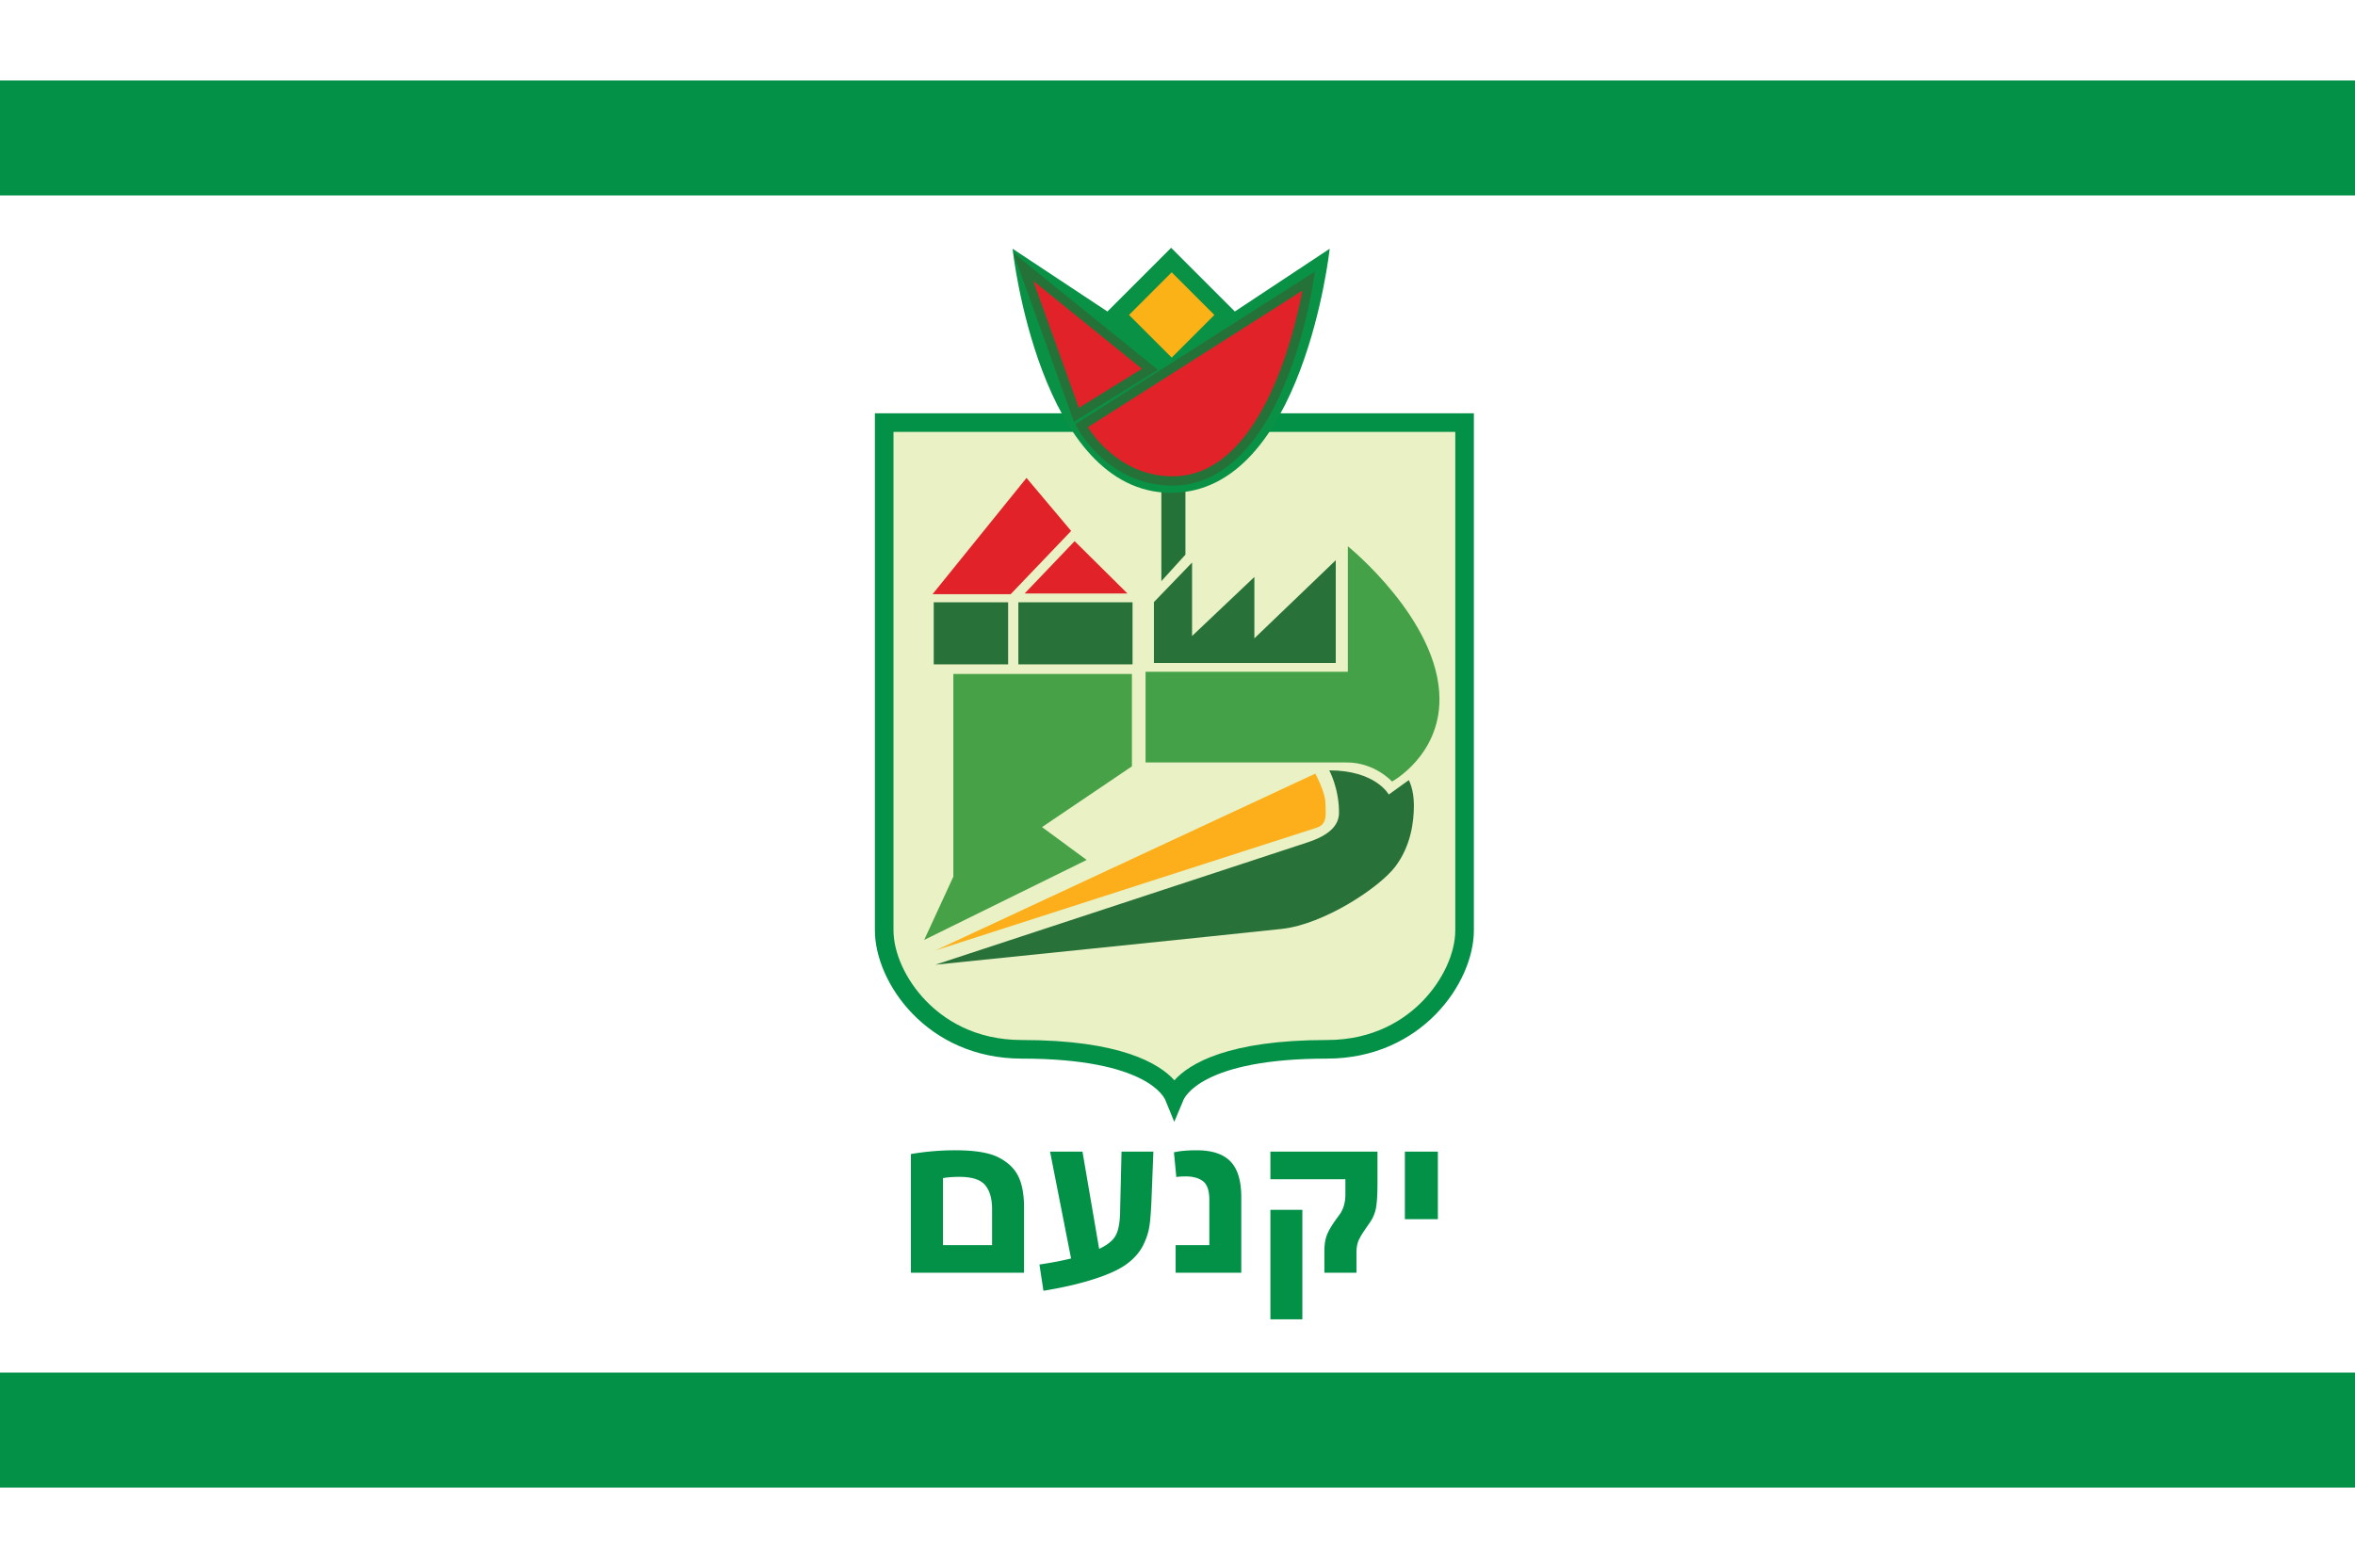 <svg xmlns="http://www.w3.org/2000/svg" width="1024" height="682" xml:space="preserve"><path fill="#FFF" d="M0 0h1024v682H0z"/><path fill="#EAF1C4" d="M636.827 183.808v220.814c0 20.222-20.626 51.767-59.854 51.767-61.068 0-66.326 21.072-66.326 21.072s-5.257-21.072-66.325-21.072c-39.229 0-59.854-31.545-59.854-51.767V183.808h252.359z"/><path fill="#039047" d="m510.593 487.934-3.859-9.432c-.447-1.147-8.043-18.069-62.412-18.069-41.145 0-63.899-33-63.899-55.811V179.764h260.449v224.858c0 22.811-22.756 55.811-63.899 55.811-54.394 0-61.972 16.937-62.413 18.071l-3.967 9.43zM388.512 187.852v216.77c0 9.919 5.395 21.665 14.081 30.656 7.521 7.785 20.865 17.065 41.729 17.065 43.069 0 59.854 10.313 66.325 17.521 6.471-7.208 23.256-17.521 66.326-17.521 20.863 0 34.208-9.28 41.729-17.065 8.685-8.991 14.081-20.737 14.081-30.656v-216.77H388.512z"/><path fill="#47A147" d="m401.857 408.802 12.673-27.501v-88.164h77.649v40.173l-39.095 26.422 19.412 14.289z"/><path fill="#28723A" d="M406.003 261.962h32.354v26.995h-32.354zM442.805 261.962h49.643v26.995h-49.643z"/><path fill="#E12228" d="M439.469 258.424h-33.972l40.847-50.553 19.412 23.052zM445.535 258.12h44.689l-22.951-22.748z"/><path fill="#FCAF1A" d="m406.913 413.317 165.004-76.84s4.382 8.156 4.382 12.604c0 4.449 1.27 9.26-3.775 10.92-5.022 1.651-165.611 53.316-165.611 53.316z"/><path fill="#28723A" d="M406.71 419.586s152.467-50.148 161.769-53.182 13.75-7.279 13.75-12.941c0-10.717-4.246-18.401-4.246-18.401 20.221 0 25.883 10.515 25.883 10.515l8.695-6.268s2.225 3.842 2.225 10.919-1.214 17.593-8.089 26.691c-6.875 9.1-30.938 25.074-49.34 27.097-18.4 2.022-150.647 15.57-150.647 15.57z"/><path fill="#44A147" d="M605.282 339.915s-7.482-8.291-19.615-8.291H498.11v-39.431h87.962v-54.597s39.836 32.152 39.836 66.528c0 24.669-20.626 35.791-20.626 35.791z"/><path fill="#28723A" d="M580.814 243.662v44.689H501.75v-26.49l16.581-17.188v31.95l27.097-25.681v26.692z"/><path fill="#257239" d="M515.447 210.78v30.456l-10.462 11.526V210.78z"/><path fill="#099146" d="m509.231 107.776 27.703 27.703 41.251-27.299s-11.526 106.161-68.954 106.161-68.954-106.161-68.954-106.161l41.251 27.299 27.703-27.703z"/><path fill="#FBB217" d="m528.036 136.985-18.556 18.556-18.556-18.556 18.556-18.555z"/><path fill="#E12228" d="m444.928 116.067 55.069 44.554-31.949 19.817z"/><path fill="#257239" d="m466.99 183.474-26.407-73.523 62.899 50.889-36.492 22.634zm-17.716-61.29 19.833 55.218 27.407-16.999-47.24-38.219z"/><path fill="#E12228" d="m470.272 185.156 98.814-62.922s-12.436 86.951-59.146 86.951c-27.063 0-39.668-24.029-39.668-24.029z"/><path fill="#257239" d="M509.939 211.208c-27.963 0-40.919-24.086-41.458-25.112l-.864-1.646 104.093-66.282-.623 4.354c-.032.22-3.249 22.239-12.189 43.959-12.043 29.26-28.974 44.727-48.959 44.727zm-36.92-25.403c3.336 5.199 15.438 21.358 36.92 21.358 38.48 0 53.074-63.244 56.377-80.767l-93.297 59.409z"/><g fill="#039047"><path d="M0 35h1024v50H0zM0 597h1024v50H0z"/></g><g fill="#039047"><path d="M445.272 553.562h-49.193v-51.625a114.964 114.964 0 0 1 19.409-1.638c8.372 0 14.585 1.025 18.64 3.077 4.053 2.053 6.925 4.774 8.612 8.166 1.688 3.393 2.532 7.917 2.532 13.576v28.444zm-13.899-12.012v-15.637c0-4.599-1.01-8.091-3.028-10.474-2.019-2.383-5.726-3.574-11.119-3.574-2.879 0-5.279.183-7.198.546v29.139h21.345zM477.935 543.188c3.805-1.787 6.279-3.879 7.421-6.279 1.142-2.398 1.712-6.097 1.712-11.094l.596-24.919h13.85l-.745 18.912c-.199 5.758-.505 10.119-.918 13.08-.414 2.962-1.357 5.899-2.83 8.811-1.473 2.913-3.756 5.544-6.85 7.894-3.095 2.35-7.811 4.558-14.147 6.626-6.338 2.068-13.775 3.798-22.313 5.188l-1.737-11.417c5.294-.794 9.878-1.671 13.75-2.631l-9.134-46.462h14.098l7.247 42.291zM539.735 553.562h-28.542V541.55h14.644v-19.707c0-3.971-.911-6.659-2.73-8.066-1.82-1.406-4.336-2.109-7.545-2.109-1.92 0-3.276.1-4.07.298l-1.043-10.771c2.582-.596 5.874-.894 9.879-.894 6.684 0 11.591 1.621 14.718 4.864 3.127 3.244 4.69 8.423 4.69 15.537v32.86zM552.394 512.908v-12.013h46.562v13.551c0 4.964-.216 8.605-.646 10.921-.43 2.317-1.34 4.468-2.729 6.453l-2.234 3.227c-1.588 2.351-2.573 4.162-2.953 5.436-.381 1.274-.571 2.723-.571 4.344v8.736h-13.948v-9.432c0-2.713.355-5.014 1.067-6.899.711-1.887 2.109-4.27 4.194-7.148l1.34-1.837c1.688-2.349 2.532-5.262 2.532-8.736v-6.602h-32.614zm0 60.907v-47.604h13.899v47.604h-13.899zM625.214 500.896v29.386h-14.346v-29.386h14.346z"/></g></svg>